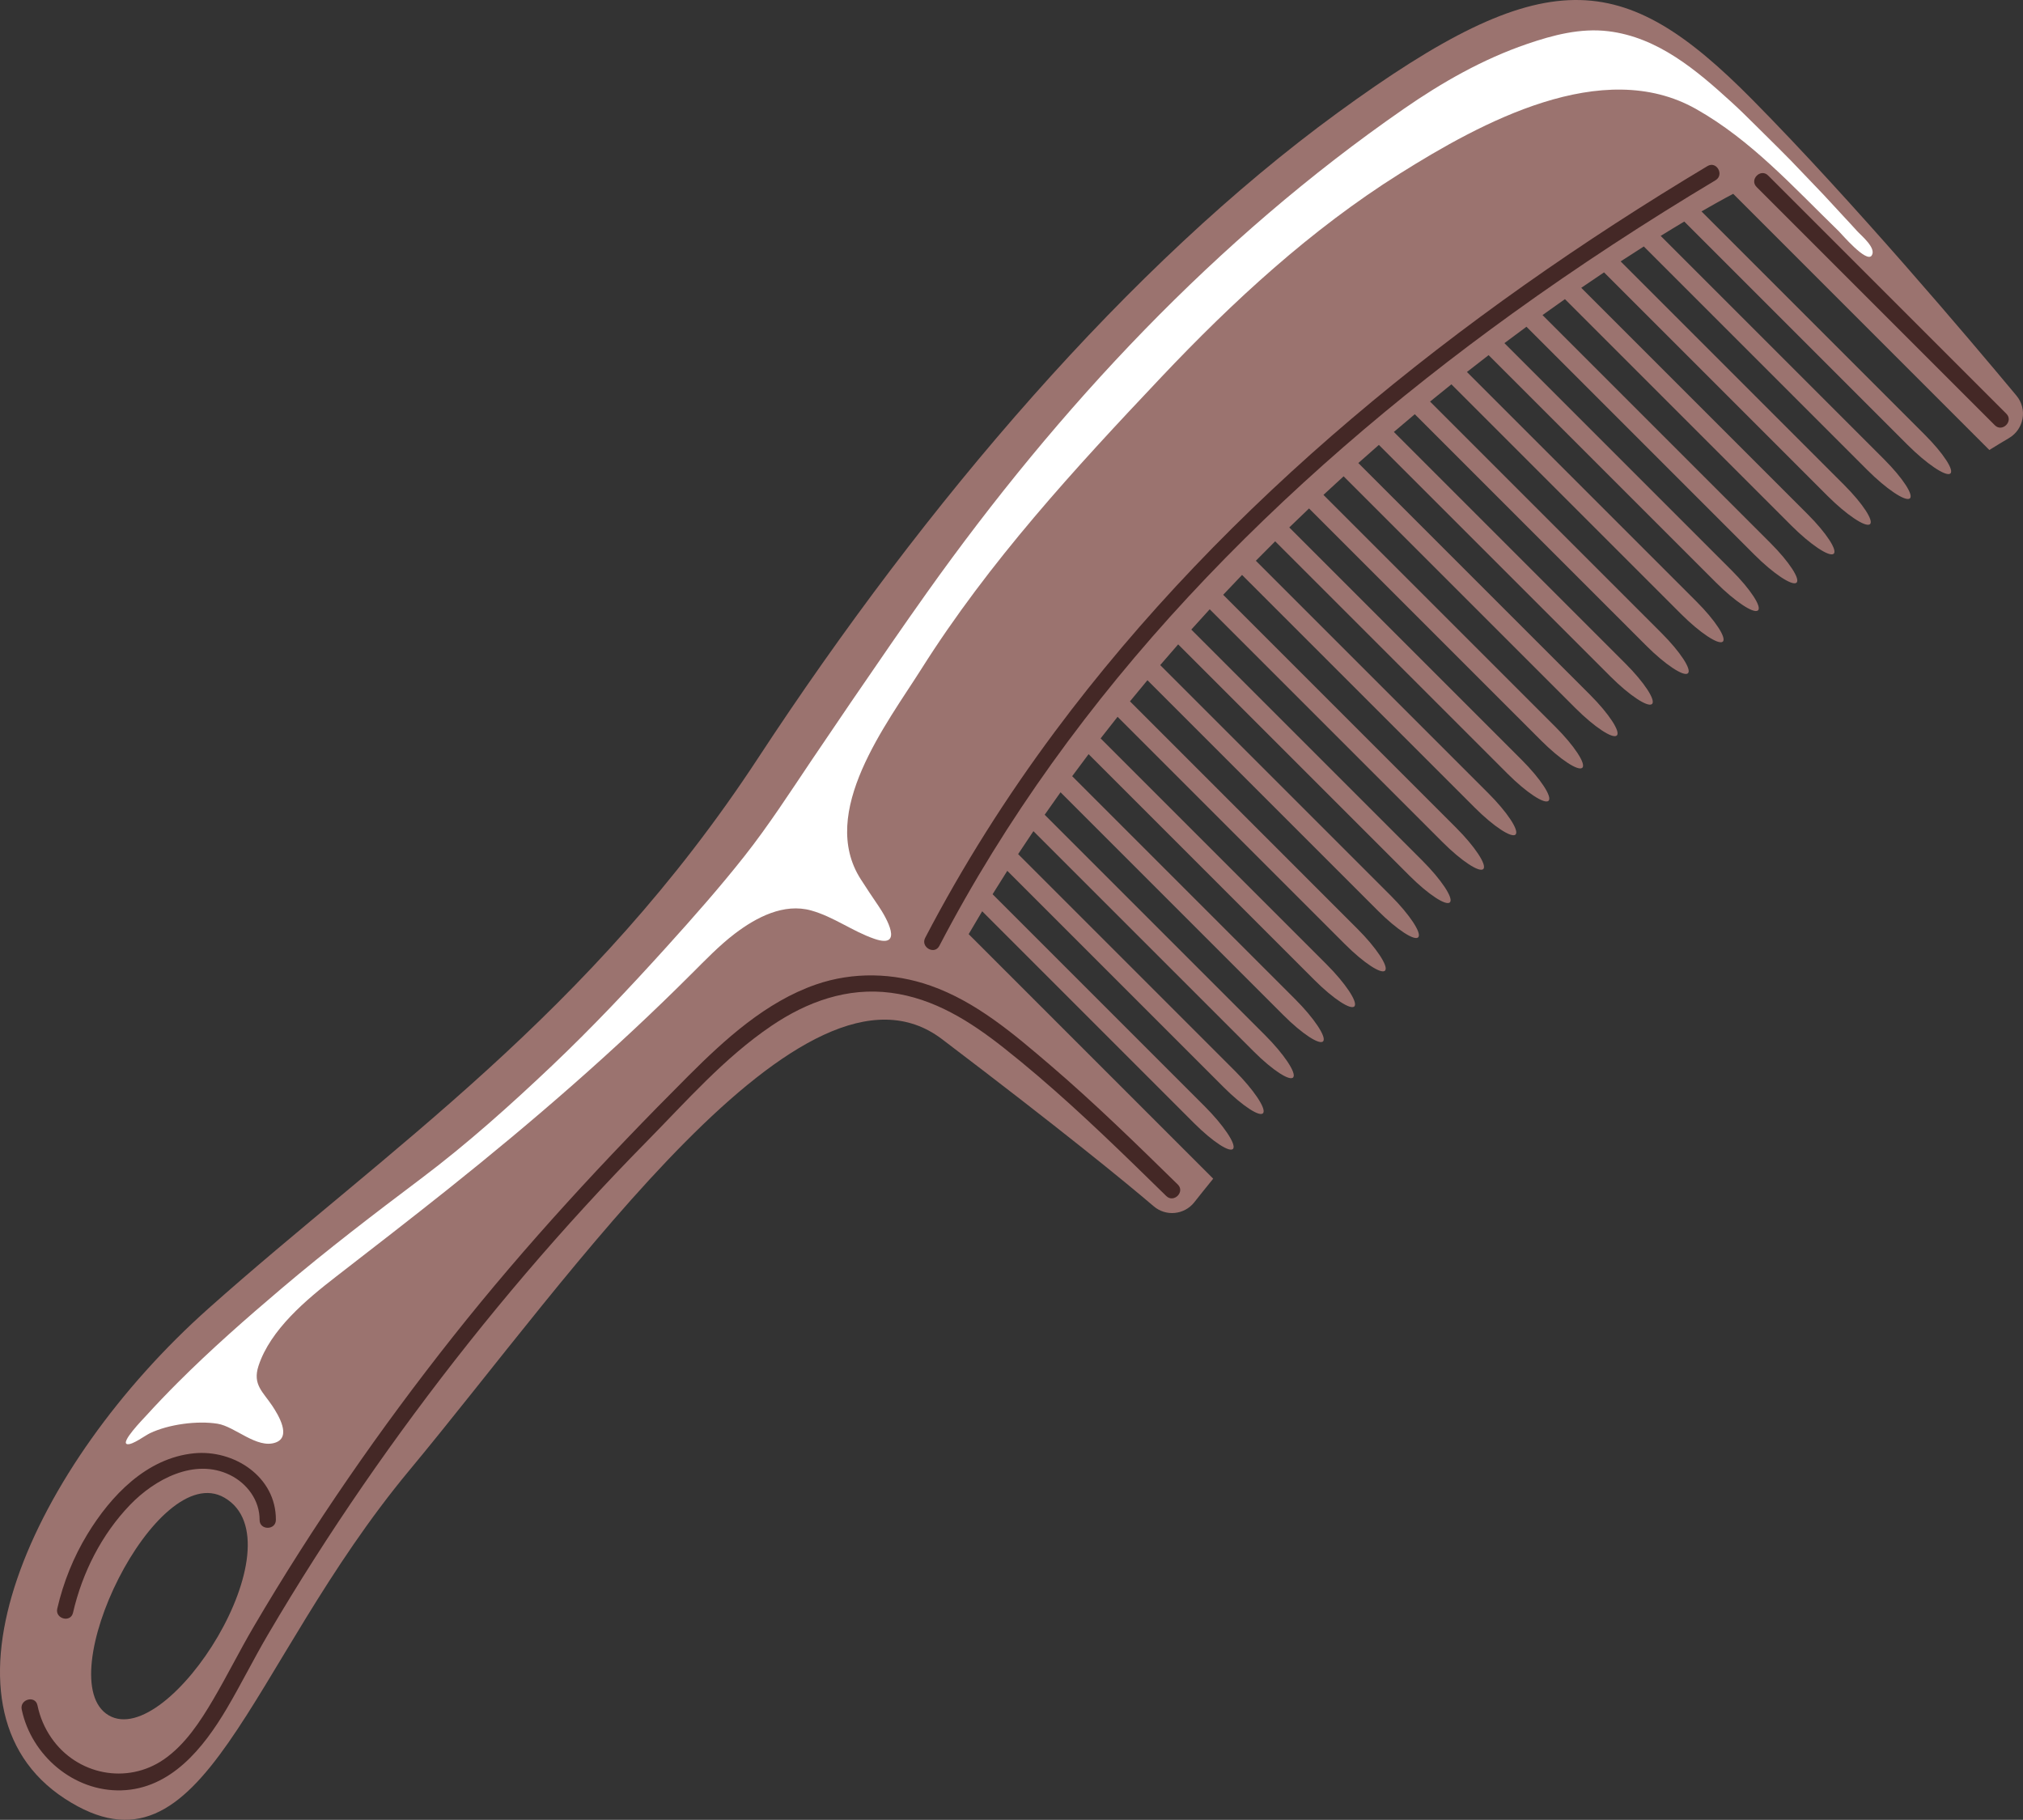 <?xml version="1.0" encoding="UTF-8"?><svg xmlns="http://www.w3.org/2000/svg" xmlns:xlink="http://www.w3.org/1999/xlink" height="1098.4" preserveAspectRatio="xMidYMid meet" version="1.0" viewBox="0.0 0.0 1221.1 1098.4" width="1221.1" zoomAndPan="magnify"><rect x="0.0" y="0.0" width="1221.1" height="1098.4" fill="#333333" stroke="none"/><defs><clipPath id="a"><path d="M 0 0 L 1221.09 0 L 1221.09 1098.379 L 0 1098.379 Z M 0 0"/></clipPath></defs><g><g clip-path="url(#a)" id="change1_1"><path d="M 1217.129 238.77 C 1188.719 204.656 1118.48 121.594 1057.699 60.109 C 979.359 -19.109 932.996 -23.602 807.371 68.078 C 681.746 159.758 559.293 302.449 457.566 457.578 C 355.883 612.703 233.523 693.848 126.008 789.602 C 18.488 885.309 -45.68 1030.293 39.074 1085.59 C 123.852 1140.91 148.562 1005.977 247.07 887.461 C 345.555 768.969 485.562 564.215 568.602 627.199 C 641.223 682.312 678.805 713.09 696.383 728.07 C 703.746 734.371 714.84 733.281 720.859 725.688 C 724.031 721.68 727.828 716.91 732.297 711.422 L 584.695 563.82 C 587.387 559.184 590.105 554.578 592.852 550.012 C 633.785 590.945 684.91 642.074 720.711 677.871 C 732.027 689.184 742.613 696.07 744.383 693.262 C 746.152 690.457 738.434 679.016 727.121 667.707 C 691.285 631.871 640.094 580.684 599.141 539.73 C 602.07 534.98 605.027 530.27 608.012 525.602 C 649.395 566.984 702.074 619.664 738.707 656.297 C 750.016 667.609 760.656 674.531 762.488 671.766 C 764.316 669 756.645 657.605 745.332 646.289 C 708.676 609.633 655.949 556.906 614.555 515.512 C 617.605 510.855 620.684 506.238 623.781 501.664 C 665.492 543.371 719.457 597.336 756.758 634.641 C 768.074 645.953 778.758 652.902 780.648 650.188 C 782.535 647.469 774.914 636.102 763.602 624.793 C 726.281 587.477 672.289 533.48 630.574 491.766 C 633.742 487.199 636.934 482.676 640.148 478.195 C 682.066 520.117 736.949 575 774.73 612.781 C 786.039 624.098 796.781 631.082 798.73 628.41 C 800.68 625.734 793.102 614.41 781.785 603.098 C 743.996 565.309 689.102 510.41 647.176 468.488 C 650.461 464.012 653.762 459.582 657.086 455.191 C 699.23 497.336 755.156 553.266 793.5 591.605 C 804.816 602.914 815.59 609.945 817.598 607.32 C 819.602 604.695 812.07 593.406 800.762 582.09 C 762.418 543.746 706.492 487.82 664.344 445.676 C 667.738 441.285 671.152 436.945 674.574 432.648 C 716.824 474.895 773.273 531.344 811.895 569.965 C 823.207 581.273 834.031 588.34 836.094 585.762 C 838.156 583.18 830.676 571.926 819.359 560.617 C 780.746 522.004 724.309 465.566 682.062 423.32 C 685.562 419.02 689.078 414.773 692.602 410.559 C 735.043 453 792.609 510.566 831.809 549.766 C 843.117 561.082 853.992 568.188 856.113 565.652 C 858.23 563.121 850.789 551.906 839.48 540.594 C 800.293 501.41 742.754 443.867 700.316 401.434 C 703.918 397.219 707.527 393.047 711.148 388.926 C 753.633 431.41 811.48 489.262 850.824 528.605 C 862.137 539.914 873.055 547.059 875.227 544.574 C 877.402 542.094 870.004 530.922 858.691 519.609 C 819.367 480.285 761.555 422.473 719.078 379.992 C 722.777 375.863 726.48 371.777 730.191 367.746 C 772.762 410.316 831.215 468.77 870.863 508.418 C 882.18 519.73 893.137 526.914 895.363 524.48 C 897.594 522.043 890.242 510.914 878.926 499.602 C 839.301 459.977 780.891 401.566 738.324 359 C 742.121 354.957 745.922 350.957 749.719 347.016 C 792.273 389.57 850.629 447.926 890.227 487.52 C 901.535 498.836 912.547 506.059 914.824 503.676 C 917.109 501.289 909.801 490.199 898.484 478.891 C 858.906 439.312 800.598 381.004 758.047 338.453 C 761.938 334.488 765.824 330.586 769.711 326.727 C 812.254 369.27 870.504 427.52 910.047 467.062 C 921.359 478.379 932.406 485.645 934.738 483.312 C 937.074 480.977 929.805 469.93 918.492 458.617 C 878.969 419.094 820.758 360.883 778.223 318.348 C 782.207 314.465 786.18 310.656 790.148 306.887 C 832.676 349.414 890.824 407.559 930.316 447.055 C 941.633 458.367 952.723 465.676 955.102 463.395 C 957.488 461.117 950.262 450.105 938.949 438.797 C 899.477 399.324 841.367 341.215 798.848 298.695 C 802.918 294.895 806.977 291.168 811.02 287.488 C 853.531 330 911.586 388.055 951.031 427.496 C 962.348 438.809 973.477 446.16 975.906 443.934 C 978.336 441.711 971.16 430.746 959.848 419.434 C 920.418 380.008 862.402 321.992 819.895 279.48 C 824.051 275.77 828.188 272.113 832.301 268.527 C 874.805 311.027 932.773 369 972.18 408.402 C 983.492 419.715 994.664 427.113 997.145 424.938 C 999.629 422.762 992.488 411.848 981.172 400.535 C 941.781 361.148 883.844 303.207 841.348 260.711 C 845.586 257.082 849.805 253.504 853.984 250.012 C 896.477 292.504 954.383 350.406 993.754 389.777 C 1005.07 401.094 1016.281 408.527 1018.809 406.414 C 1021.34 404.297 1014.238 393.422 1002.922 382.109 C 963.566 342.75 905.688 284.871 863.199 242.383 C 867.531 238.824 871.82 235.363 876.074 231.961 C 918.457 274.34 975.676 331.559 1014.691 370.578 C 1026 381.895 1037.262 389.371 1039.84 387.312 C 1042.422 385.25 1035.352 374.422 1024.039 363.109 C 985.027 324.102 927.828 266.902 885.449 224.52 C 889.859 221.051 894.23 217.652 898.535 214.352 C 940.781 256.598 997.223 313.035 1035.84 351.648 C 1047.141 362.961 1058.43 370.496 1061.059 368.484 C 1063.691 366.48 1056.66 355.699 1045.352 344.387 C 1006.738 305.781 950.316 249.352 908.074 207.109 C 912.578 203.719 917.02 200.414 921.383 197.215 C 963.66 239.492 1020.281 296.109 1058.98 334.816 C 1070.289 346.129 1081.621 353.711 1084.301 351.758 C 1086.969 349.809 1079.98 339.074 1068.672 327.762 C 1029.961 289.059 973.352 232.445 931.074 190.168 C 935.684 186.848 940.191 183.648 944.605 180.555 C 986.785 222.734 1042.891 278.836 1081.32 317.27 C 1092.629 328.582 1103.988 336.207 1106.711 334.316 C 1109.43 332.426 1102.48 321.738 1091.172 310.43 C 1052.73 271.996 996.637 215.898 954.457 173.719 C 959.18 170.473 963.766 167.363 968.207 164.395 C 1010.172 206.359 1065.238 261.434 1103.129 299.32 C 1114.441 310.637 1125.84 318.305 1128.609 316.473 C 1131.371 314.645 1124.449 304.004 1113.141 292.691 C 1075.262 254.809 1020.191 199.738 978.223 157.773 C 983.094 154.59 987.773 151.574 992.207 148.762 C 1034.172 190.723 1089.23 245.785 1127.109 283.664 C 1138.422 294.984 1149.859 302.695 1152.66 300.93 C 1155.469 299.16 1148.59 288.57 1137.281 277.258 C 1099.398 239.387 1044.359 184.34 1002.398 142.379 C 1007.551 139.188 1012.309 136.305 1016.648 133.719 C 1058.602 175.668 1113.609 230.684 1151.461 268.535 C 1162.781 279.844 1174.238 287.617 1177.09 285.91 C 1179.941 284.199 1173.102 273.656 1161.781 262.348 C 1123.949 224.52 1068.98 169.551 1027.039 127.609 C 1039.289 120.535 1046.172 116.984 1046.172 116.984 L 1200.781 271.605 C 1204.719 269.148 1208.699 266.742 1212.66 264.402 C 1221.738 259.031 1223.891 246.871 1217.129 238.77 Z M 65.59 1035.316 C 29.371 1014.012 94.488 880.211 135.453 903.949 C 181.883 930.785 101.855 1056.621 65.59 1035.316" fill="#9b736f"/></g><g id="change2_1"><path d="M 1129.738 154.27 C 1132.879 149.809 1123.328 142.094 1120.941 139.43 C 1115.66 133.551 1110.141 127.844 1104.82 121.961 C 1099.359 115.918 1093.57 110.176 1088 104.23 C 1078.75 94.352 1069.012 84.941 1059.41 75.391 C 1054.801 70.809 1050.191 66.25 1045.379 61.859 C 1023.969 42.32 1000.719 22.5 970.836 18.852 C 954.008 16.801 937.469 21.148 921.664 26.57 C 895.027 35.691 870.348 49.77 847.254 65.77 C 734.02 144.203 639.156 245.727 559.547 357.621 C 552.188 367.965 544.914 378.367 537.703 388.812 C 521.68 412.02 505.754 435.305 490.004 458.695 C 477.004 478.008 464 498.18 449.402 516.68 C 434.629 535.406 418.609 553.547 402.609 571.25 C 380.246 595.992 357.484 620.152 333.285 643.117 C 308.164 666.953 282.043 690.367 254.418 711.156 C 225.809 732.688 197.34 754.449 170.023 777.621 C 148.539 795.844 127.34 814.449 107.41 834.375 C 100.84 840.945 94.406 847.656 88.16 854.531 C 86.551 856.301 72.055 871.125 76.957 871.68 C 80.188 872.047 87.465 866.496 90.551 865.027 C 101.777 859.68 119.113 857.34 131.383 859.336 C 141.906 861.043 155.062 874.613 166.285 870.699 C 176.082 867.273 167.992 854.031 164.453 848.668 C 158.773 840.074 152.332 835.77 156.039 824.41 C 163.215 802.453 185.047 784.316 202.684 770.66 C 225.398 753.074 248.125 735.504 270.582 717.594 C 321.621 676.883 371.152 634.031 417.336 587.848 C 425.73 579.492 434.203 570.633 443.609 563.48 C 456.492 553.688 473.129 544.922 489.664 549.555 C 503.238 553.355 514.578 562.113 527.809 566.656 C 545.914 572.871 535.055 553.828 530.176 546.691 C 526.566 541.414 523.016 536.066 519.562 530.684 C 493.68 490.336 535.262 436.855 556.078 403.887 C 597.086 338.941 648.41 283.199 700.973 227.617 C 744.293 181.809 791.32 138.469 844.883 104.828 C 894.141 73.891 967.25 33.922 1023.719 65.77 C 1057.102 84.59 1082.691 113.141 1109.871 139.52 C 1111.539 141.137 1126.531 158.828 1129.738 154.27" fill="#fff"/></g><g id="change3_1"><path d="M 44.066 973.43 C 49.633 949.277 61.277 926.18 78.539 908.254 C 93.363 892.863 117.406 879.855 138.742 890.23 C 149.137 895.285 156.781 905.602 156.699 917.383 C 156.656 923.715 166.48 923.715 166.523 917.383 C 166.703 891.293 141.16 874.734 116.965 877.188 C 88.426 880.082 66.93 902.719 52.754 926.008 C 44.316 939.867 38.207 955.133 34.562 970.938 C 33.145 977.086 42.641 979.613 44.066 973.43" fill="#442826"/></g><g id="change3_2"><path d="M 13.102 1031.762 C 18.887 1059.5 44.496 1081.43 73.23 1080.609 C 103.152 1079.754 122.84 1054.98 136.859 1031.27 C 145.512 1016.637 153.051 1001.379 161.66 986.719 C 170.746 971.238 180.121 955.934 189.777 940.805 C 208.785 911.008 228.859 881.891 249.895 853.488 C 292.824 795.52 339.715 740.398 390.34 689.004 C 414.227 664.75 437.246 638.402 465.602 619.199 C 487.164 604.598 511.461 595.789 537.758 599.211 C 563.824 602.598 585.648 616.488 605.859 632.438 C 633.719 654.426 659.629 678.742 685.074 703.441 C 691.395 709.574 697.688 715.734 703.98 721.895 C 708.496 726.312 715.453 719.379 710.93 714.945 C 685.766 690.316 660.574 665.656 633.797 642.766 C 611.891 624.039 589.258 604.633 561.691 594.934 C 539.387 587.086 514.855 586.465 492.441 594.246 C 462.359 604.691 437.605 627.281 415.48 649.402 C 365.414 699.465 317.375 751.25 273.402 806.785 C 229.414 862.344 188.992 920.746 153.113 981.863 C 144.633 996.309 137.188 1011.324 128.699 1025.762 C 120.934 1038.973 111.801 1053.008 98.988 1061.871 C 76.66 1077.324 46.418 1071.285 30.984 1048.898 C 26.863 1042.918 24.09 1036.371 22.609 1029.27 C 21.316 1023.062 11.816 1025.59 13.102 1031.762" fill="#442826"/></g><g id="change3_3"><path d="M 1030.672 100.227 C 955.316 145.352 882.957 195.719 815.965 252.598 C 749.586 308.953 688.637 371.848 636.613 441.766 C 607.359 481.086 581.098 522.605 558.441 566.07 C 555.527 571.656 564.051 576.551 566.984 570.922 C 607.016 494.133 658.336 423.746 717.188 360.328 C 776.254 296.676 842.547 239.922 912.941 189.184 C 952.602 160.598 993.59 133.887 1035.531 108.77 C 1040.949 105.523 1036.102 96.969 1030.672 100.227" fill="#442826"/></g><g id="change3_4"><path d="M 1060.281 112.848 C 1108.23 160.789 1156.172 208.734 1204.109 256.676 C 1208.578 261.145 1215.539 254.203 1211.059 249.727 C 1163.121 201.785 1115.172 153.844 1067.23 105.902 C 1062.762 101.43 1055.809 108.371 1060.281 112.848" fill="#442826"/></g></g></svg>